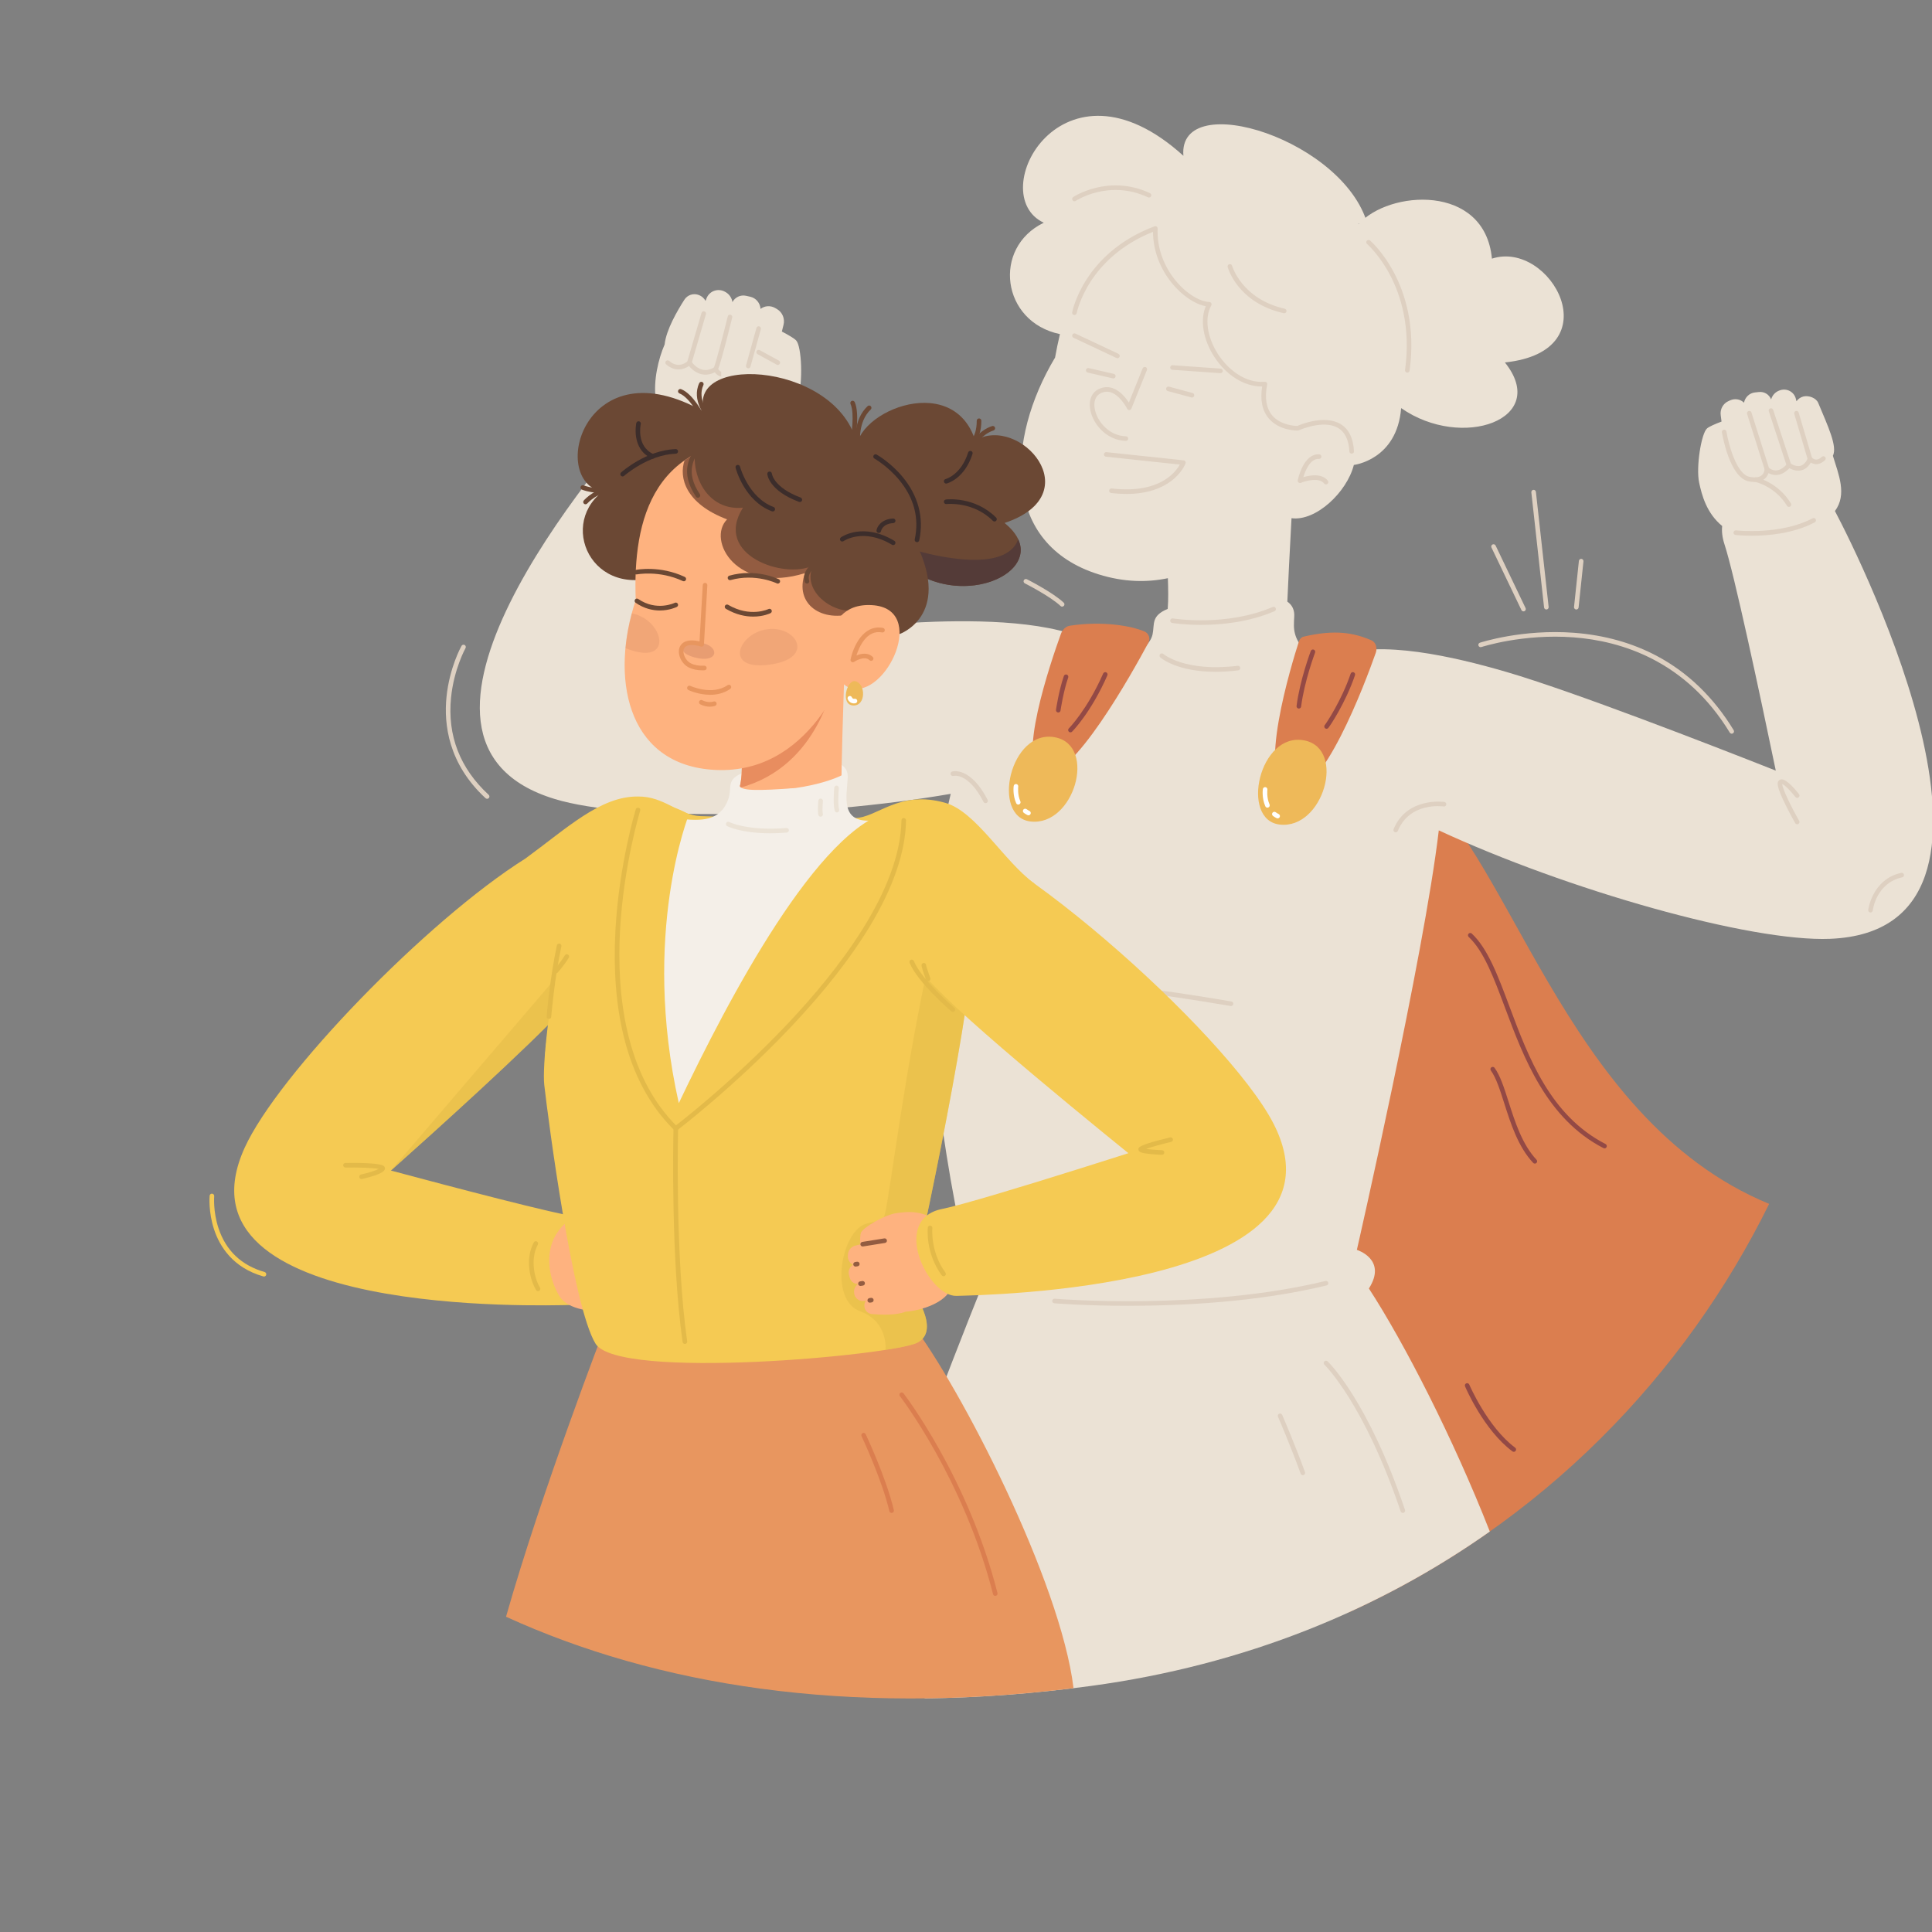 <svg width="464" height="464" viewBox="0 0 464 464" fill="none" xmlns="http://www.w3.org/2000/svg">
<rect x="0" y="0" width="464" height="464" fill="#808080" stroke="none"/>
<g clip-path="url(#clip0_1780_20203)">
<path d="M424.887 289.131C374.728 268.417 362.536 202.228 337.629 185.816C337.629 185.816 311.627 274.473 310.429 282.109C309.509 287.977 319.3 356.057 323.882 387.259C370.56 366.04 404.804 329.905 424.887 289.129V289.131Z" fill="#DB7E4F"/>
<path d="M133.229 191.896C151.201 197.337 195.269 196.377 228.328 190.652C224.006 208.945 221.386 228.728 221.9 234.343C222.877 245.023 228.662 298.006 234.954 308.803C235.112 309.075 235.318 309.335 235.565 309.584C229.255 325.275 210.803 372.12 203.302 401.601C209.038 403.642 215.416 405.782 222.275 407.891C234.949 407.741 248.177 406.777 261.95 404.913C299.197 399.874 331.312 386.52 357.802 367.82C349.015 345.434 337.28 322.552 328.762 309.452C333.247 302.425 325.872 300.177 325.872 300.177C325.872 300.177 341.999 229.622 345.549 199.428C376.254 213.676 420.325 226.255 439.549 225.472C491.026 223.369 447.158 134.953 440.69 122.735C443.661 118.748 441.546 113.921 440.198 109.465C441.312 107.201 439.035 102.429 436.674 96.762C436.174 95.559 434.369 94.9 433.098 95.228C432.41 95.407 431.841 95.824 431.455 96.367C431.402 96.159 431.351 95.957 431.3 95.762C430.846 94.024 428.999 93.115 427.323 93.794L427.199 93.845C426.277 94.22 425.622 95.006 425.361 95.926C424.902 94.745 423.733 94.017 422.458 94.147L421.494 94.247C420.141 94.386 419.091 95.431 418.851 96.711C418.013 95.895 416.72 95.619 415.535 96.144L415.122 96.327C413.812 96.91 413.051 98.315 413.258 99.729C413.327 100.203 413.391 100.715 413.452 101.247C411.853 101.849 410.47 102.465 409.982 102.882C408.583 104.08 407.284 112.231 408.078 115.922C408.711 118.863 409.832 123.236 413.607 126.327C413.468 127.628 413.627 129.089 414.158 130.713C416.521 137.911 422.522 166.024 426.482 185.073C410.942 178.937 377.829 166.066 361.768 161.372C348.942 157.623 331.57 153.681 321.365 157.458C316.249 159.351 310.768 155.682 310.755 150.226C310.755 149.505 310.782 148.803 310.828 148.141C310.936 146.542 310.385 145.337 309.173 144.488C309.33 140.464 309.771 132.008 310.179 124.451C316.015 125.252 323.485 118.217 325.148 111.664C325.148 111.664 335.517 110.469 336.508 98.013C351.102 108.21 372.345 100.706 361.427 87.048C387.296 84.315 372.365 57.529 358.311 62.118C356.593 43.962 333.426 45.685 326.284 53.85C325.826 53.066 329.413 55.588 328.687 54.864C323.928 33.718 282.814 20.834 284.211 37.416C255.098 11.012 236.167 46.724 250.681 53.492C238.256 59.497 240.493 77.308 254.56 80.244C254.116 82.111 253.73 83.993 253.39 85.874C241.508 105.717 240.703 130.693 263.839 137.936C269.923 139.842 275.494 139.912 280.484 138.862C280.562 141.388 280.632 143.894 280.445 146.235C276.381 147.925 277.336 149.862 276.802 152.377C276.648 153.107 276.244 153.868 275.651 154.621C273.085 157.875 268.381 158.334 265.037 155.887C256.223 149.441 238.122 148.889 224.589 149.313C207.864 149.836 172.583 154.003 156.001 156.055C164.155 139.517 176.122 115.558 180.832 107.669C187.975 105.456 190.325 99.473 191.605 95.727C192.897 91.944 192.542 83.209 191.221 81.775C190.76 81.277 189.383 80.456 187.775 79.624C187.905 79.073 188.035 78.543 188.167 78.051C188.558 76.589 187.933 75.018 186.627 74.241L186.217 73.999C185.037 73.299 183.642 73.429 182.659 74.184C182.564 72.807 181.591 71.578 180.185 71.265L179.184 71.042C177.86 70.747 176.539 71.369 175.91 72.551C175.749 71.552 175.158 70.643 174.235 70.136L174.112 70.067C172.433 69.143 170.379 69.871 169.684 71.642C169.607 71.841 169.527 72.048 169.446 72.258C169.108 71.64 168.561 71.13 167.857 70.857C166.562 70.354 165.119 70.811 164.372 71.969C162.693 74.574 159.97 79.258 159.622 82.728C158.133 86.144 156.875 91.418 157.484 95.762C142.652 112.333 87.014 177.902 133.234 191.892L133.229 191.896Z" fill="#EBE2D5"/>
<path d="M295.645 241.614C295.615 241.614 295.584 241.612 295.553 241.606C257.079 235.06 248.921 236.922 248.844 236.942C248.548 237.014 248.25 236.838 248.173 236.545C248.098 236.251 248.272 235.951 248.566 235.874C248.884 235.79 256.806 233.895 295.738 240.518C296.038 240.569 296.241 240.853 296.19 241.153C296.144 241.422 295.91 241.612 295.648 241.612L295.645 241.614Z" fill="#DED0C1"/>
<path d="M136.009 241.65C138.425 239.062 141.028 236.141 143.488 233.07L228.855 232.26L248.451 212.217C241.02 206.757 234.415 194.916 227.051 192.821C215.828 189.628 210.705 196.417 205.346 196.454C199.988 196.492 174.359 196.251 168.219 196.006C163.096 195.801 159.482 191.199 153.201 191.296C153.182 191.296 153.164 191.296 153.142 191.296C144.161 191.241 136.196 198.883 126.176 206.197C102.431 221.126 66.715 258.112 58.744 275.68C40.162 316.642 131.303 313.491 136.732 313.419C143.545 313.328 151.803 294.295 139.197 292.398C132.922 291.454 109.63 285.345 93.889 281.129C104.335 271.817 126.443 251.897 136.007 241.652L136.009 241.65Z" fill="#F5CA53"/>
<path opacity="0.5" d="M136.009 241.65C137.017 240.571 138.056 239.43 139.104 238.248L140.395 226.78L93.891 281.125C104.337 271.812 126.445 251.893 136.009 241.647V241.65Z" fill="#E3BA49"/>
<path d="M156.39 301.13C157.076 300.623 157.426 299.725 157.186 298.812L157.102 298.494C156.837 297.481 155.915 296.771 154.874 296.753C154.525 296.747 154.15 296.733 153.76 296.714C153.515 295.491 153.233 294.423 152.99 294.024C152.293 292.877 146.581 290.984 143.832 291.121C141.083 291.26 136.618 291.681 133.801 296.111C133.684 296.255 133.573 296.409 133.472 296.581C130.716 301.313 131.958 307.365 134.359 311.287C136.422 314.658 142.654 315.241 146.36 314.751C148.723 315.179 152.339 314.268 154.382 313.65C155.291 313.377 155.867 312.507 155.781 311.554C155.734 311.038 155.5 310.579 155.156 310.237C155.311 310.224 155.463 310.211 155.609 310.198C156.912 310.074 157.784 308.854 157.493 307.568L157.471 307.473C157.31 306.765 156.82 306.202 156.189 305.907C157.091 305.715 157.753 304.96 157.808 304.027L157.85 303.321C157.91 302.33 157.281 301.452 156.387 301.13H156.39Z" fill="#FEB27F"/>
<path d="M209.907 197.019C201.585 197.917 203.39 191.212 203.595 186.751C203.8 182.293 198.016 181.578 185.871 183.714C173.726 185.849 175.764 187.846 175.18 190.925C174.595 194.005 171.597 197.76 166.353 198.38C164.31 207.759 195.448 211.853 209.907 197.019Z" fill="#F4EFE8"/>
<path d="M145.253 318.839C145.253 318.839 130.07 358.182 121.53 388.283C157.612 404.78 203.337 412.136 257.644 405.467C257.702 405.433 257.759 405.403 257.816 405.369C254.71 379.884 230.797 333.312 218.847 317.692L145.251 318.841L145.253 318.839Z" fill="#E8965F"/>
<path d="M143.954 118.345C142.793 118.345 141.359 118.173 139.777 117.606C139.49 117.502 139.343 117.187 139.444 116.9C139.548 116.613 139.863 116.463 140.15 116.567C143.706 117.844 146.462 116.911 146.491 116.9C146.78 116.798 147.093 116.95 147.194 117.237C147.294 117.524 147.144 117.84 146.855 117.939C146.78 117.965 145.67 118.343 143.956 118.343L143.954 118.345Z" fill="#6B4834"/>
<path d="M140.618 121.113C140.486 121.113 140.353 121.067 140.249 120.972C140.022 120.769 140.005 120.421 140.208 120.193C140.338 120.048 143.455 116.635 146.958 117.412C147.256 117.478 147.444 117.771 147.378 118.069C147.311 118.367 147.018 118.554 146.72 118.488C143.848 117.855 141.055 120.902 141.026 120.933C140.918 121.054 140.768 121.113 140.616 121.113H140.618Z" fill="#6B4834"/>
<path d="M177.152 194.197C177.37 193.204 177.055 192.399 176.492 191.85C179.093 187.585 177.898 181.128 177.842 175.2C182.255 166.839 203.021 154.66 203.021 154.66C203.021 154.66 202.24 177.236 202.137 183.89C202.062 188.759 202.015 191.517 202.668 193.39C202.578 193.579 202.49 193.771 202.404 193.963C201.398 194.133 200.434 194.846 200.279 195.876C200.222 196.26 200.189 196.639 200.171 197.017C192.412 196.785 184.732 195.567 177.006 194.874C177.055 194.647 177.101 194.422 177.152 194.195V194.197Z" fill="#FEB27F"/>
<path d="M200.24 163.17L180.353 171.736C180.225 171.882 180.097 172.027 179.976 172.171C179.971 172.177 179.965 172.184 179.96 172.191C179.841 172.33 179.727 172.469 179.614 172.605C179.605 172.616 179.596 172.627 179.588 172.636C179.482 172.769 179.378 172.899 179.277 173.029C179.272 173.033 179.27 173.038 179.265 173.042C179.257 173.055 179.246 173.066 179.237 173.08C179.142 173.203 179.051 173.325 178.961 173.446C178.95 173.461 178.939 173.477 178.928 173.492C178.921 173.501 178.915 173.51 178.908 173.519C178.826 173.631 178.747 173.744 178.672 173.854C178.661 173.87 178.65 173.887 178.639 173.903C178.628 173.918 178.617 173.933 178.606 173.949C178.535 174.053 178.467 174.156 178.401 174.26C178.381 174.291 178.359 174.324 178.339 174.355C178.334 174.361 178.33 174.368 178.328 174.373C178.268 174.465 178.215 174.556 178.16 174.648C178.132 174.695 178.103 174.741 178.076 174.787C178.008 174.906 177.942 175.026 177.88 175.142C177.871 175.16 177.86 175.178 177.851 175.193C177.851 175.193 177.851 175.193 177.851 175.195C177.895 180.007 178.694 185.17 177.602 189.222C196.983 184.091 200.246 163.163 200.246 163.163L200.24 163.17Z" fill="#E88D5F"/>
<path d="M205.764 109.434C203.357 99.645 228.646 88.487 234.212 105.772C244.881 99.484 261.926 118.698 241.261 125.601C255.241 136.89 227.951 149.339 214.171 132.568C200.391 115.797 205.764 109.432 205.764 109.432V109.434Z" fill="#6B4834"/>
<path d="M219.378 132.025C219.378 132.025 218.663 134.185 218.01 136.272C230.547 145.816 248.673 138.41 244.532 129.506C241.21 138.9 219.38 132.025 219.38 132.025H219.378Z" fill="#543B38"/>
<path d="M160.846 137.252C143.248 145.562 133.679 126.761 144.62 118.14C131.526 115.223 140.567 82.598 169.144 98.939C164.643 84.454 202.861 87.147 206.088 107.965C209.614 130.69 160.844 137.252 160.844 137.252H160.846Z" fill="#6B4834"/>
<path d="M203.586 159.554C203.586 159.554 194.991 186.941 170.624 184.834C150.393 183.085 146.546 162.51 152.683 144.137C151.94 124.879 156.663 104.066 186.815 105.395C216.967 106.723 228.207 147.724 203.588 159.556L203.586 159.554Z" fill="#FEB27F"/>
<path opacity="0.25" d="M183.074 151.367C176.872 153.083 174.214 161.308 185.322 159.554C196.43 157.8 190.627 149.275 183.074 151.367Z" fill="#CE8463"/>
<path opacity="0.25" d="M154.227 148.188C153.393 147.744 152.551 147.457 151.732 147.301C150.984 150.094 150.468 152.907 150.21 155.673C150.223 155.677 150.236 155.684 150.25 155.689C160.709 159.821 159.906 151.214 154.227 148.188Z" fill="#CE8463"/>
<path opacity="0.43" d="M168.936 154.486C164.877 153.451 161.263 156.377 166.785 157.879C172.42 159.41 172.934 155.505 168.936 154.486Z" fill="#CE8463"/>
<path d="M180.975 107.446C180.828 107.53 175.608 107.243 171.763 107.023C168.936 107.903 166.503 109.103 164.414 110.564C162.993 114.663 164.606 120.955 174.617 124.734C169.689 129.733 176.967 142.769 193.334 137.642C190.656 145.013 197.376 149.796 205.385 147.144C209.314 136.396 206.247 129.907 206.247 129.907C206.247 129.907 181.212 107.316 180.975 107.446Z" fill="#935C41"/>
<path d="M168.665 160.992C167.451 160.992 166.366 160.763 165.433 160.306C163.661 159.439 162.587 157.076 163.226 155.441C163.507 154.72 164.526 153.215 168.003 154.045L168.779 140.499C168.797 140.195 169.057 139.965 169.362 139.981C169.666 139.998 169.898 140.259 169.88 140.563L169.064 154.786C169.055 154.954 168.969 155.108 168.83 155.205C168.691 155.302 168.517 155.331 168.356 155.283C166.145 154.623 164.649 154.828 164.252 155.843C163.829 156.928 164.682 158.713 165.916 159.315C166.814 159.755 167.895 159.944 169.134 159.878C169.441 159.86 169.699 160.096 169.715 160.399C169.73 160.703 169.496 160.963 169.194 160.979C169.015 160.988 168.839 160.992 168.665 160.992Z" fill="#E8965F"/>
<path d="M170.567 166.867C167.807 166.867 165.486 165.797 165.336 165.727C165.06 165.596 164.943 165.268 165.071 164.992C165.201 164.716 165.53 164.597 165.804 164.727C165.857 164.752 171.035 167.128 174.743 164.551C174.992 164.376 175.337 164.438 175.511 164.69C175.685 164.939 175.623 165.283 175.372 165.457C173.839 166.523 172.131 166.867 170.565 166.867H170.567Z" fill="#E8965F"/>
<path d="M170.465 169.72C169.185 169.72 168.208 169.17 168.153 169.14C167.888 168.987 167.798 168.652 167.948 168.387C168.1 168.123 168.435 168.032 168.698 168.182C168.718 168.193 170.024 168.91 171.392 168.478C171.683 168.385 171.992 168.546 172.084 168.837C172.177 169.129 172.016 169.437 171.725 169.53C171.288 169.669 170.86 169.722 170.463 169.722L170.465 169.72Z" fill="#E8965F"/>
<path d="M164.224 139.603C164.146 139.603 164.067 139.586 163.99 139.55C158.324 136.899 152.966 137.944 152.913 137.955C152.615 138.015 152.324 137.823 152.262 137.525C152.202 137.227 152.394 136.936 152.692 136.874C152.926 136.828 158.466 135.747 164.458 138.553C164.733 138.683 164.852 139.01 164.724 139.286C164.63 139.486 164.431 139.603 164.224 139.603Z" fill="#6B4834"/>
<path d="M168.369 103.411C164.232 111.459 168.766 122.918 178.438 121.925C171.188 133.356 188.511 139.228 195.311 135.791C191.942 142.736 202.465 149.026 207.089 145.792C210.906 147.001 216.031 152.284 216.031 152.284C216.031 152.284 228.52 147.98 220.126 130.699C223.34 121.016 218.155 109.78 208.078 109.551C209.721 97.139 174.648 97.878 168.369 103.413V103.411Z" fill="#6B4834"/>
<path d="M204.206 165.25C198.369 163.498 195.768 144.558 209.397 145.333C223.027 146.105 212.815 167.833 204.206 165.25Z" fill="#FEB27F"/>
<path d="M204.817 159.053C204.711 159.053 204.603 159.022 204.511 158.96C204.325 158.837 204.23 158.612 204.277 158.391C204.892 155.366 207.31 149.891 212.056 150.804C212.356 150.861 212.55 151.15 212.493 151.45C212.435 151.751 212.144 151.945 211.846 151.887C208.175 151.179 206.359 155.314 205.682 157.427C206.776 156.975 208.407 156.62 209.6 157.769C209.819 157.981 209.825 158.329 209.613 158.548C209.402 158.768 209.053 158.773 208.833 158.561C207.562 157.334 205.148 158.938 205.124 158.956C205.031 159.02 204.923 159.051 204.815 159.051L204.817 159.053Z" fill="#E8965F"/>
<path d="M205.387 163.6C203.359 163.192 201.764 169.303 204.906 169.431C208.048 169.561 207.935 164.112 205.387 163.6Z" fill="#EEB959"/>
<path d="M185.59 122.834C185.526 122.834 185.46 122.823 185.398 122.799C178.811 120.341 176.746 112.668 176.66 112.342C176.583 112.046 176.759 111.746 177.055 111.669C177.348 111.592 177.65 111.768 177.728 112.064C177.747 112.139 179.74 119.51 185.784 121.764C186.069 121.87 186.215 122.188 186.109 122.475C186.025 122.697 185.815 122.834 185.593 122.834H185.59Z" fill="#3C2D2B"/>
<path d="M220.228 130.207C220.19 130.207 220.151 130.203 220.111 130.194C219.813 130.13 219.623 129.837 219.687 129.539C220.795 124.372 219.517 119.547 215.893 115.197C213.159 111.918 210.046 110.158 210.015 110.14C209.748 109.992 209.654 109.655 209.804 109.39C209.951 109.125 210.287 109.028 210.554 109.178C210.686 109.253 213.852 111.04 216.718 114.464C220.534 119.029 221.935 124.321 220.768 129.773C220.713 130.031 220.484 130.21 220.23 130.21L220.228 130.207Z" fill="#3C2D2B"/>
<path d="M192.097 120.569C192.033 120.569 191.967 120.558 191.903 120.533C184.64 117.813 184.291 113.999 184.28 113.838C184.258 113.533 184.488 113.271 184.792 113.249C185.09 113.229 185.357 113.454 185.381 113.754C185.388 113.815 185.794 117.065 192.291 119.501C192.575 119.607 192.721 119.927 192.613 120.211C192.529 120.432 192.32 120.569 192.097 120.569Z" fill="#3C2D2B"/>
<path d="M167.619 119.543C167.441 119.543 167.266 119.457 167.161 119.298C163.11 113.237 165.643 109.547 167.679 106.584C167.864 106.314 168.045 106.05 168.219 105.787C168.387 105.534 168.731 105.463 168.983 105.633C169.237 105.8 169.307 106.142 169.137 106.396C168.961 106.663 168.775 106.932 168.586 107.208C166.642 110.039 164.44 113.244 168.076 118.684C168.246 118.938 168.178 119.28 167.924 119.45C167.829 119.514 167.723 119.543 167.617 119.543H167.619Z" fill="#6B4834"/>
<path d="M149.529 114.427C149.377 114.427 149.227 114.365 149.119 114.243C148.916 114.016 148.936 113.668 149.163 113.465C149.408 113.246 155.236 108.101 162.274 107.859C162.579 107.85 162.834 108.086 162.843 108.39C162.854 108.695 162.616 108.951 162.312 108.96C155.669 109.189 149.955 114.235 149.897 114.285C149.792 114.38 149.661 114.427 149.529 114.427Z" fill="#3C2D2B"/>
<path d="M156.754 110.142C156.679 110.142 156.602 110.127 156.529 110.094C151.499 107.848 152.8 101.666 152.816 101.604C152.882 101.306 153.175 101.119 153.473 101.185C153.771 101.251 153.959 101.545 153.892 101.843C153.844 102.061 152.776 107.21 156.979 109.088C157.257 109.211 157.383 109.538 157.257 109.816C157.164 110.021 156.963 110.142 156.754 110.142Z" fill="#3C2D2B"/>
<path d="M186.801 140.159C186.72 140.159 186.636 140.142 186.559 140.102C186.508 140.078 181.445 137.64 175.466 139.314C175.173 139.396 174.868 139.226 174.787 138.933C174.705 138.639 174.875 138.335 175.168 138.253C181.566 136.46 186.826 139.006 187.046 139.114C187.32 139.248 187.43 139.579 187.296 139.853C187.198 140.047 187.004 140.159 186.801 140.159Z" fill="#6B4834"/>
<path d="M170.103 100.581C169.951 100.581 169.799 100.517 169.691 100.395C169.538 100.223 166.004 96.151 167.935 92.014C168.063 91.738 168.391 91.619 168.667 91.747C168.943 91.875 169.062 92.204 168.934 92.48C167.31 95.957 170.485 99.628 170.516 99.665C170.717 99.895 170.695 100.243 170.467 100.444C170.361 100.537 170.231 100.583 170.103 100.583V100.581Z" fill="#6B4834"/>
<path d="M168.572 100.503C168.369 100.503 168.175 100.393 168.078 100.199C168.054 100.153 165.68 95.471 163.187 94.489C162.902 94.377 162.763 94.057 162.876 93.775C162.986 93.492 163.306 93.351 163.591 93.464C166.479 94.6 168.961 99.497 169.064 99.705C169.201 99.976 169.091 100.309 168.819 100.444C168.74 100.484 168.656 100.503 168.572 100.503Z" fill="#6B4834"/>
<path d="M206.042 106.908C205.768 106.908 205.53 106.705 205.495 106.427C205.466 106.202 204.835 100.892 208.361 97.545C208.581 97.335 208.93 97.344 209.14 97.565C209.349 97.785 209.34 98.134 209.12 98.344C206.005 101.302 206.583 106.237 206.587 106.288C206.624 106.59 206.41 106.866 206.108 106.904C206.084 106.906 206.062 106.908 206.038 106.908H206.042Z" fill="#6B4834"/>
<path d="M204.943 105.54C204.914 105.54 204.883 105.538 204.852 105.534C204.552 105.485 204.347 105.2 204.398 104.9C204.407 104.845 205.302 99.31 204.266 97.022C204.14 96.744 204.263 96.418 204.541 96.292C204.819 96.166 205.146 96.29 205.272 96.566C206.445 99.156 205.527 104.839 205.488 105.079C205.444 105.348 205.21 105.54 204.945 105.54H204.943Z" fill="#6B4834"/>
<path d="M180.887 148.086C179.076 148.086 176.801 147.663 174.326 146.211C174.063 146.056 173.975 145.719 174.129 145.456C174.284 145.194 174.621 145.106 174.884 145.26C180.192 148.373 184.52 146.29 184.564 146.268C184.838 146.134 185.169 146.244 185.304 146.518C185.438 146.791 185.328 147.122 185.054 147.257C184.94 147.314 183.336 148.086 180.887 148.086Z" fill="#6B4834"/>
<path d="M158.475 146.619C156.785 146.619 154.737 146.198 152.653 144.759C152.401 144.587 152.339 144.243 152.511 143.991C152.683 143.74 153.028 143.678 153.279 143.85C157.694 146.895 162.013 144.799 162.055 144.777C162.327 144.64 162.66 144.75 162.794 145.024C162.931 145.297 162.821 145.628 162.547 145.763C162.432 145.82 160.791 146.617 158.472 146.617L158.475 146.619Z" fill="#6B4834"/>
<path d="M220.199 202.709C216.329 200.015 210.373 198.076 203.496 196.906C203.156 191.693 202.858 185.818 202.858 185.818C202.858 185.818 195.399 190.546 176.4 190.019C176.151 190.722 175.158 192.723 173.96 195.053C173.814 194.875 173.655 194.696 173.47 194.522C171.723 196.47 168.888 197.818 160.562 196.123L158.709 199.991C155.483 201.25 152.77 202.781 150.797 204.59C138.235 216.111 127.443 249.144 131.833 265.673C132.444 267.978 133.009 270.696 133.547 273.681C150.956 274.31 168.38 274.689 185.785 274.583C193.343 274.537 200.902 274.378 208.453 274.065C214.178 273.829 219.892 273.396 225.615 273.112C229.198 243.373 228.073 208.189 220.199 202.709Z" fill="#F4EFE8"/>
<path d="M214.134 194.755C196.614 198.649 174.994 239.799 163.025 264.938C153.89 224.289 165.466 195.596 165.466 195.596C165.466 195.596 156.881 190.043 147.062 194.802C137.242 199.56 129.701 251.65 130.716 260.576C131.733 269.503 137.553 313.765 143.02 322.691C148.487 331.617 214.401 325.513 220.315 322.466C226.232 319.419 218.842 309.516 218.842 309.516C218.842 309.516 232.718 247.635 233.936 224.856C235.154 202.078 214.131 194.758 214.131 194.758L214.134 194.755Z" fill="#F5CA53"/>
<path opacity="0.5" d="M223.903 227.433C217.527 254.688 213.602 287.847 212.528 291.505C211.454 295.165 214.048 292.153 208.027 293.894C202.009 295.637 199.039 312.174 206.529 314.901C212.246 316.984 212.773 321.952 212.702 324.191C216.576 323.587 219.314 322.98 220.318 322.464C226.235 319.417 218.844 309.514 218.844 309.514C218.844 309.514 230.371 258.11 233.334 231.757L223.903 227.433Z" fill="#E3BA49"/>
<path d="M204.879 303.74C204.105 303.383 203.578 302.575 203.626 301.631L203.644 301.302C203.697 300.256 204.453 299.374 205.47 299.142C205.812 299.065 206.176 298.975 206.554 298.878C206.545 297.631 206.602 296.528 206.759 296.089C207.207 294.823 212.413 291.807 215.134 291.381C217.854 290.955 222.312 290.459 225.97 294.22C226.116 294.337 226.255 294.468 226.387 294.615C230.049 298.688 230.067 304.865 228.516 309.194C227.184 312.916 221.2 314.755 217.474 315.031C215.248 315.931 211.522 315.777 209.397 315.589C208.453 315.506 207.712 314.775 207.602 313.824C207.542 313.308 207.677 312.812 207.946 312.408C207.791 312.426 207.639 312.443 207.494 312.461C206.192 312.607 205.089 311.587 205.113 310.27V310.173C205.129 309.447 205.493 308.797 206.049 308.377C205.126 308.373 204.323 307.768 204.078 306.868L203.893 306.187C203.633 305.229 204.07 304.241 204.879 303.742V303.74Z" fill="#FEB27F"/>
<path d="M219.38 197.917C237.916 197.555 294.75 248.156 305.855 269.86C326.344 309.902 235.157 311.043 229.729 311.228C222.919 311.459 213.777 292.835 226.277 290.346C235.924 288.425 285.832 272.19 285.832 272.19L276.899 281.712C276.899 281.712 240.454 252.55 227.078 239.508C213.699 226.465 194.711 204.407 219.38 197.919V197.917Z" fill="#F5CA53"/>
<path d="M256.956 150.27C255.934 150.425 255.147 151.261 254.796 152.231C252.442 158.726 243.701 184.172 250.604 185.895C257.443 187.603 271.966 161.513 275.803 154.36C276.343 153.354 275.909 152.099 274.856 151.653C271.719 150.321 264.849 149.079 256.956 150.27Z" fill="#DB7E4F"/>
<path d="M313.065 152.907C312.538 153.03 312.143 153.474 311.975 153.988C310.294 159.188 301.43 187.852 309.644 189.855C317.48 191.766 327.82 164.125 330.423 156.759C330.825 155.625 330.439 154.226 329.331 153.758C325.171 151.995 320.672 151.113 313.065 152.907Z" fill="#DB7E4F"/>
<path d="M162.302 271.565C162.135 271.565 161.971 271.49 161.863 271.347C161.678 271.104 161.726 270.758 161.969 270.575C162.104 270.471 175.654 260.146 189.087 245.95C201.442 232.893 216.228 213.803 216.497 197.01C216.501 196.706 216.748 196.465 217.057 196.467C217.362 196.472 217.604 196.723 217.6 197.028C217.479 204.624 214.498 213.27 208.744 222.732C204.162 230.266 197.815 238.336 189.879 246.719C176.384 260.978 162.772 271.351 162.635 271.455C162.536 271.53 162.419 271.568 162.302 271.568V271.565Z" fill="#E3BA49"/>
<path d="M164.482 322.768C164.212 322.768 163.976 322.57 163.937 322.294C161.135 302.677 161.682 274.144 161.746 271.239C156.038 265.553 152.006 257.997 149.762 248.776C147.955 241.354 147.295 232.843 147.803 223.48C148.663 207.56 152.656 194.491 152.698 194.36C152.789 194.069 153.098 193.906 153.389 193.996C153.68 194.087 153.843 194.396 153.753 194.687C153.713 194.817 149.755 207.776 148.904 223.563C148.123 238.073 149.879 258.017 162.692 270.621C162.8 270.729 162.86 270.875 162.858 271.029C162.849 271.334 162.105 301.646 165.033 322.139C165.077 322.442 164.868 322.72 164.565 322.764C164.539 322.768 164.512 322.77 164.486 322.77L164.482 322.768Z" fill="#E3BA49"/>
<path d="M131.835 244.714C131.819 244.714 131.806 244.714 131.791 244.714C131.486 244.69 131.261 244.425 131.285 244.121C131.292 244.032 132 235.256 133.741 227.051C133.805 226.754 134.096 226.564 134.394 226.626C134.692 226.69 134.882 226.981 134.82 227.279C133.092 235.413 132.393 244.118 132.384 244.207C132.362 244.496 132.119 244.714 131.835 244.714Z" fill="#E3BA49"/>
<path d="M133.492 233.791C133.359 233.791 133.225 233.743 133.119 233.646C132.894 233.441 132.879 233.092 133.084 232.867C133.097 232.852 134.527 231.281 135.665 229.439C135.826 229.178 136.166 229.099 136.424 229.258C136.682 229.417 136.764 229.759 136.605 230.017C135.411 231.951 133.96 233.544 133.9 233.61C133.792 233.73 133.642 233.789 133.494 233.789L133.492 233.791Z" fill="#E3BA49"/>
<path d="M86.834 283.17C86.582 283.17 86.355 282.996 86.295 282.74C86.227 282.442 86.414 282.146 86.712 282.08C88.497 281.674 90.205 281.127 90.977 280.734C89.622 280.472 86.068 280.357 82.975 280.403C82.664 280.399 82.419 280.165 82.415 279.861C82.41 279.556 82.653 279.305 82.957 279.3C86.077 279.254 91.429 279.291 92.23 280.086C92.373 280.227 92.451 280.408 92.448 280.597C92.448 280.922 92.439 281.912 86.953 283.157C86.911 283.165 86.871 283.17 86.829 283.17H86.834Z" fill="#E3BA49"/>
<path d="M129.223 310.085C129.038 310.085 128.857 309.992 128.753 309.823C127.372 307.577 125.998 302.487 128.197 298.388C128.341 298.119 128.676 298.02 128.943 298.163C129.212 298.306 129.312 298.642 129.168 298.909C127.293 302.403 128.345 307.056 129.691 309.242C129.85 309.503 129.77 309.842 129.51 310.001C129.42 310.056 129.32 310.083 129.221 310.083L129.223 310.085Z" fill="#E3BA49"/>
<path d="M228.838 243.031C228.71 243.031 228.582 242.987 228.479 242.898C228.148 242.614 220.344 235.887 218.454 231.223C218.339 230.941 218.476 230.619 218.758 230.504C219.041 230.389 219.363 230.526 219.477 230.809C221.269 235.223 229.121 241.994 229.2 242.06C229.432 242.259 229.458 242.607 229.26 242.839C229.151 242.967 228.997 243.031 228.84 243.031H228.838Z" fill="#E3BA49"/>
<path d="M222.904 235.644C222.676 235.644 222.465 235.503 222.385 235.278C221.258 232.139 221.302 231.872 221.326 231.729C221.377 231.428 221.659 231.223 221.962 231.274C222.235 231.32 222.429 231.561 222.423 231.83C222.469 232.139 222.974 233.65 223.424 234.905C223.528 235.192 223.378 235.508 223.091 235.611C223.029 235.633 222.968 235.644 222.906 235.644H222.904Z" fill="#E3BA49"/>
<path d="M279.075 277.345C279.075 277.345 279.062 277.345 279.055 277.345C279.002 277.345 277.742 277.299 276.46 277.178C274.109 276.957 273.394 276.684 273.405 276.006C273.412 275.574 273.423 274.98 281.029 273.165C281.327 273.092 281.623 273.277 281.693 273.573C281.764 273.869 281.581 274.166 281.285 274.237C279.062 274.766 276.562 275.455 275.256 275.922C276.216 276.072 277.747 276.194 279.092 276.24C279.397 276.251 279.635 276.507 279.624 276.812C279.613 277.109 279.368 277.343 279.073 277.343L279.075 277.345Z" fill="#E3BA49"/>
<path d="M184.988 200.125C178.036 200.125 174.795 198.486 174.639 198.404C174.37 198.263 174.264 197.93 174.405 197.661C174.546 197.392 174.877 197.286 175.148 197.425C175.19 197.447 179.532 199.613 188.873 198.859C189.175 198.83 189.442 199.06 189.466 199.364C189.491 199.668 189.263 199.933 188.961 199.957C187.523 200.074 186.199 200.123 184.988 200.123V200.125Z" fill="#EBE2D5"/>
<path d="M239.026 383.281C238.779 383.281 238.556 383.116 238.492 382.864C231.521 355.378 216.276 335.502 216.122 335.304C215.934 335.063 215.978 334.717 216.219 334.529C216.459 334.342 216.806 334.386 216.993 334.626C217.148 334.825 232.531 354.872 239.56 382.591C239.635 382.886 239.456 383.186 239.161 383.261C239.114 383.272 239.07 383.279 239.024 383.279L239.026 383.281Z" fill="#DB7E4F"/>
<path d="M214.132 363.355C213.883 363.355 213.655 363.183 213.596 362.929C211.809 355.294 206.96 345.022 206.911 344.918C206.781 344.643 206.898 344.314 207.174 344.184C207.449 344.053 207.778 344.17 207.908 344.446C207.957 344.55 212.857 354.928 214.67 362.678C214.739 362.974 214.555 363.271 214.258 363.34C214.216 363.349 214.174 363.355 214.132 363.355Z" fill="#DB7E4F"/>
<path d="M226.614 306.511C226.444 306.511 226.276 306.434 226.168 306.286C222.237 300.927 222.799 295.085 222.826 294.838C222.857 294.536 223.13 294.315 223.433 294.348C223.735 294.379 223.955 294.651 223.922 294.955C223.916 295.024 223.391 300.638 227.057 305.635C227.238 305.88 227.185 306.226 226.938 306.405C226.839 306.478 226.726 306.511 226.612 306.511H226.614Z" fill="#E3BA49"/>
<path d="M201.001 195.119C200.763 195.119 200.544 194.965 200.474 194.727C199.999 193.145 200.348 189.339 200.363 189.178C200.392 188.876 200.659 188.653 200.964 188.68C201.266 188.708 201.489 188.977 201.462 189.28C201.365 190.319 201.189 193.264 201.531 194.409C201.619 194.7 201.453 195.009 201.16 195.095C201.107 195.111 201.054 195.119 201.001 195.119Z" fill="#EBE2D5"/>
<path d="M197.087 196.139C196.858 196.139 196.644 195.995 196.564 195.766C196.321 195.053 196.483 192.922 196.538 192.287C196.564 191.982 196.831 191.759 197.136 191.786C197.44 191.812 197.663 192.079 197.636 192.384C197.533 193.577 197.493 195.073 197.61 195.413C197.709 195.702 197.555 196.015 197.266 196.112C197.206 196.132 197.147 196.141 197.087 196.141V196.139Z" fill="#EBE2D5"/>
<path d="M177.595 188.477C177.467 190.045 182.122 189.908 190.978 189.277C186.541 191.883 178.379 192.593 178.244 192.593C178.109 192.593 175.985 191.515 175.985 191.515L177.595 188.479V188.477Z" fill="#F4EFE8"/>
<path d="M307.351 198.034C297.739 196.926 302.431 175.612 313.321 177.834C323.341 179.877 317.802 199.238 307.351 198.034Z" fill="#EEB959"/>
<path d="M306.844 196.549C306.76 196.549 306.676 196.531 306.597 196.492C306.288 196.337 305.994 196.158 305.727 195.96C305.483 195.779 305.432 195.433 305.613 195.188C305.794 194.943 306.14 194.892 306.385 195.073C306.603 195.234 306.842 195.38 307.093 195.505C307.364 195.642 307.475 195.973 307.34 196.244C307.243 196.439 307.049 196.549 306.846 196.549H306.844Z" fill="white"/>
<path d="M304.397 193.972C304.185 193.972 303.984 193.851 303.892 193.643C303.007 191.656 303.281 189.6 303.294 189.514C303.336 189.211 303.616 189.002 303.916 189.044C304.218 189.086 304.428 189.363 304.386 189.666C304.381 189.694 304.15 191.508 304.9 193.196C305.023 193.474 304.9 193.8 304.62 193.924C304.547 193.957 304.472 193.972 304.397 193.972Z" fill="white"/>
<path d="M271.033 313.61C260.514 313.61 253.371 313.021 253.212 313.006C252.907 312.979 252.685 312.713 252.709 312.408C252.735 312.104 252.998 311.881 253.307 311.905C253.658 311.936 288.714 314.828 318.331 307.647C318.627 307.577 318.925 307.757 318.998 308.053C319.07 308.349 318.887 308.647 318.592 308.719C302.134 312.708 284.014 313.608 271.033 313.608V313.61Z" fill="#DED0C1"/>
<path d="M288.455 150.076C284.343 150.076 281.561 149.624 281.502 149.613C281.201 149.562 280.999 149.277 281.049 148.977C281.1 148.677 281.385 148.474 281.685 148.525C281.81 148.547 294.436 150.597 305.661 145.774C305.941 145.655 306.266 145.783 306.385 146.063C306.506 146.343 306.376 146.668 306.096 146.787C299.883 149.456 293.26 150.076 288.455 150.076Z" fill="#DED0C1"/>
<path d="M324.632 108.96C324.341 108.96 324.098 108.732 324.083 108.439C323.933 105.684 323.032 103.788 321.404 102.804C317.87 100.669 311.969 103.33 311.909 103.356C311.841 103.387 311.768 103.405 311.693 103.407C311.507 103.411 307.232 103.482 304.701 100.481C303.144 98.635 302.614 96.062 303.124 92.826C298.864 92.864 294.489 90.154 291.579 85.621C288.927 81.486 288.186 76.853 289.591 73.544C287.034 73.087 283.972 71.042 281.554 68.124C278.569 64.519 276.937 60.128 276.91 55.678C268.873 58.877 264.348 63.897 261.95 67.596C259.268 71.739 258.588 75.177 258.581 75.21C258.524 75.51 258.233 75.706 257.937 75.649C257.637 75.591 257.441 75.305 257.498 75.005C257.527 74.857 258.209 71.358 260.995 67.043C263.556 63.071 268.463 57.646 277.281 54.353C277.453 54.289 277.647 54.315 277.797 54.423C277.947 54.531 278.033 54.708 278.024 54.891C277.63 64.938 285.85 72.342 290.45 72.531C290.642 72.54 290.814 72.646 290.908 72.814C291.001 72.981 291.001 73.184 290.908 73.352C289.243 76.333 289.869 80.915 292.506 85.023C294.738 88.504 298.866 92.085 303.74 91.692C303.909 91.679 304.081 91.745 304.196 91.875C304.311 92.005 304.359 92.18 304.326 92.35C303.695 95.559 304.104 98.055 305.538 99.76C307.523 102.118 310.925 102.288 311.56 102.299C312.465 101.904 318.183 99.568 321.969 101.854C323.93 103.036 325.009 105.231 325.179 108.375C325.197 108.68 324.963 108.94 324.658 108.955C324.647 108.955 324.639 108.955 324.628 108.955L324.632 108.96Z" fill="#DED0C1"/>
<path d="M268.371 86.027C268.291 86.027 268.212 86.009 268.137 85.974L257.81 81.116C257.534 80.986 257.415 80.657 257.545 80.381C257.675 80.105 258.004 79.986 258.28 80.116L268.607 84.974C268.882 85.104 269.002 85.433 268.871 85.709C268.777 85.91 268.578 86.027 268.373 86.027H268.371Z" fill="#DED0C1"/>
<path d="M293.108 89.625C293.095 89.625 293.082 89.625 293.069 89.625L281.555 88.815C281.25 88.793 281.023 88.531 281.043 88.226C281.065 87.922 281.325 87.692 281.632 87.714L293.146 88.524C293.45 88.546 293.68 88.809 293.658 89.113C293.638 89.404 293.395 89.625 293.108 89.625Z" fill="#DED0C1"/>
<path d="M270.53 118.632C269.399 118.632 268.181 118.561 266.866 118.402C266.564 118.367 266.348 118.091 266.385 117.789C266.423 117.487 266.694 117.27 266.998 117.308C272.629 117.985 277.301 117.092 280.507 114.724C282.073 113.568 282.945 112.315 283.362 111.574L265.615 109.688C265.313 109.655 265.092 109.383 265.125 109.081C265.158 108.779 265.43 108.558 265.732 108.591L284.262 110.559C284.429 110.577 284.582 110.672 284.672 110.815C284.762 110.959 284.78 111.135 284.723 111.296C284.69 111.389 283.871 113.588 281.228 115.565C279.247 117.045 275.878 118.632 270.53 118.632Z" fill="#DED0C1"/>
<path d="M318.462 116.339C318.296 116.339 318.133 116.267 318.025 116.125C316.829 114.579 313.584 115.481 312.432 115.96C312.245 116.037 312.029 116.006 311.87 115.876C311.713 115.746 311.638 115.541 311.68 115.34C311.733 115.077 313.017 108.896 316.836 109.11C317.14 109.127 317.372 109.388 317.356 109.692C317.339 109.997 317.083 110.226 316.774 110.213C314.663 110.091 313.493 113.021 313.017 114.594C314.561 114.138 317.471 113.604 318.899 115.452C319.084 115.693 319.04 116.039 318.799 116.227C318.698 116.304 318.581 116.342 318.462 116.342V116.339Z" fill="#DED0C1"/>
<path d="M257.084 175.884C256.943 175.884 256.802 175.831 256.693 175.723C256.477 175.507 256.477 175.158 256.693 174.944C256.738 174.9 261.126 170.446 264.944 161.756C265.068 161.478 265.392 161.35 265.67 161.473C265.948 161.597 266.076 161.921 265.953 162.199C262.043 171.096 257.658 175.54 257.472 175.725C257.364 175.833 257.223 175.886 257.082 175.886L257.084 175.884Z" fill="#934945"/>
<path d="M254.158 171.116C254.132 171.116 254.106 171.116 254.079 171.11C253.777 171.066 253.569 170.785 253.611 170.485C253.638 170.298 254.286 165.872 255.504 162.356C255.604 162.069 255.919 161.917 256.206 162.016C256.493 162.115 256.647 162.431 256.546 162.717C255.363 166.137 254.708 170.6 254.703 170.644C254.664 170.92 254.428 171.116 254.158 171.116Z" fill="#934945"/>
<path d="M318.594 175.03C318.437 175.03 318.283 174.964 318.172 174.834C317.985 174.611 318.002 174.282 318.208 174.081C318.514 173.717 322.221 168.187 324.38 161.797C324.478 161.508 324.791 161.354 325.08 161.451C325.369 161.548 325.523 161.861 325.426 162.15C323.18 168.795 319.275 174.622 318.949 174.898C318.845 174.986 318.719 175.028 318.594 175.028V175.03ZM318.236 174.057C318.236 174.057 318.223 174.068 318.214 174.077C318.221 174.07 318.23 174.064 318.236 174.057Z" fill="#934945"/>
<path d="M311.94 170.172C311.918 170.172 311.894 170.172 311.869 170.168C311.567 170.13 311.353 169.852 311.39 169.55C312.187 163.284 314.781 156.406 314.808 156.337C314.916 156.053 315.234 155.909 315.518 156.017C315.803 156.125 315.946 156.443 315.838 156.728C315.812 156.796 313.266 163.556 312.485 169.689C312.449 169.967 312.211 170.17 311.938 170.17L311.94 170.172Z" fill="#934945"/>
<path d="M337.991 89.49C337.967 89.49 337.94 89.49 337.914 89.486C337.611 89.444 337.402 89.166 337.444 88.864C338.884 78.51 336.33 70.835 333.934 66.222C331.333 61.214 328.352 58.622 328.321 58.597C328.089 58.399 328.063 58.05 328.262 57.821C328.46 57.589 328.809 57.563 329.038 57.761C329.166 57.869 332.186 60.488 334.887 65.666C337.371 70.431 340.02 78.349 338.536 89.018C338.498 89.294 338.26 89.495 337.991 89.495V89.49Z" fill="#DED0C1"/>
<path d="M421.399 115.75C420.971 115.75 420.508 115.704 420.011 115.611C415.367 114.74 413.613 104.269 413.543 103.824C413.494 103.524 413.697 103.239 414 103.191C414.302 103.142 414.584 103.345 414.633 103.647C415.092 106.469 416.989 113.921 420.216 114.528C421.54 114.777 422.518 114.645 423.12 114.138C423.797 113.568 423.79 112.662 423.79 112.653C423.788 112.426 423.925 112.216 424.137 112.132C424.349 112.046 424.591 112.099 424.746 112.267C424.75 112.271 425.441 112.984 426.471 112.984C426.489 112.984 426.504 112.984 426.522 112.984C427.413 112.964 428.326 112.423 429.231 111.38C429.41 111.175 429.707 111.131 429.937 111.272C430.956 111.903 431.845 112.088 432.573 111.821C433.685 111.415 434.155 110.054 434.159 110.041C434.221 109.849 434.384 109.705 434.583 109.67C434.782 109.633 434.985 109.708 435.113 109.864C435.113 109.864 435.518 110.336 436.123 110.372C436.575 110.398 437.054 110.18 437.548 109.719C437.771 109.511 438.12 109.524 438.327 109.745C438.534 109.968 438.523 110.317 438.3 110.524C437.57 111.203 436.809 111.521 436.037 111.47C435.571 111.439 435.181 111.272 434.887 111.091C434.554 111.687 433.943 112.496 432.955 112.858C432 113.207 430.925 113.068 429.758 112.441C428.726 113.515 427.64 114.067 426.528 114.087C425.787 114.1 425.176 113.868 424.732 113.617C424.591 114.052 424.331 114.557 423.846 114.969C423.234 115.49 422.416 115.753 421.401 115.753L421.399 115.75Z" fill="#DED0C1"/>
<path d="M434.685 110.762C434.446 110.762 434.226 110.608 434.155 110.367L430.917 99.394C430.831 99.103 430.998 98.796 431.289 98.708C431.583 98.622 431.89 98.789 431.976 99.081L435.214 110.054C435.3 110.345 435.133 110.652 434.841 110.74C434.788 110.756 434.738 110.762 434.685 110.762Z" fill="#DED0C1"/>
<path d="M429.648 112.291C429.416 112.291 429.2 112.143 429.123 111.912L424.806 98.778C424.711 98.489 424.867 98.178 425.156 98.081C425.445 97.986 425.759 98.143 425.853 98.432L430.171 111.565C430.266 111.854 430.109 112.165 429.82 112.262C429.763 112.282 429.705 112.291 429.648 112.291Z" fill="#DED0C1"/>
<path d="M424.34 113.191C424.106 113.191 423.888 113.041 423.815 112.805L419.588 99.403C419.495 99.111 419.659 98.802 419.948 98.71C420.237 98.619 420.548 98.778 420.64 99.069L424.867 112.472C424.96 112.763 424.797 113.072 424.508 113.165C424.453 113.182 424.397 113.191 424.342 113.191H424.34Z" fill="#DED0C1"/>
<path d="M420.713 128.665C418.476 128.665 416.971 128.495 416.81 128.478C416.508 128.442 416.292 128.169 416.327 127.867C416.362 127.564 416.638 127.346 416.938 127.383C417.044 127.397 427.57 128.57 435.324 124.476C435.593 124.334 435.927 124.436 436.07 124.705C436.211 124.974 436.11 125.307 435.841 125.451C430.72 128.156 424.607 128.667 420.713 128.667V128.665Z" fill="#DED0C1"/>
<path d="M429.648 121.736C429.463 121.736 429.282 121.643 429.178 121.473C426.255 116.728 421.582 115.748 421.536 115.739C421.238 115.68 421.044 115.391 421.101 115.091C421.161 114.793 421.448 114.599 421.748 114.656C421.957 114.698 426.93 115.722 430.118 120.895C430.277 121.155 430.197 121.495 429.937 121.654C429.847 121.709 429.747 121.736 429.648 121.736Z" fill="#DED0C1"/>
<path d="M173.208 90.399C173.115 90.399 172.385 90.368 171.676 89.409C168.888 90.852 166.591 89.285 165.464 87.895C164.29 88.731 162.144 89.393 159.982 87.509C159.752 87.308 159.728 86.96 159.929 86.73C160.129 86.501 160.478 86.477 160.707 86.677C163.081 88.745 165.091 86.788 165.175 86.704C165.294 86.585 165.457 86.527 165.625 86.545C165.79 86.563 165.94 86.655 166.031 86.796C166.121 86.938 168.305 90.256 171.564 88.2C171.692 88.118 171.849 88.094 171.996 88.131C172.144 88.169 172.268 88.266 172.343 88.398C172.802 89.23 173.236 89.294 173.241 89.294C173.221 89.292 173.21 89.294 173.21 89.294V90.397L173.208 90.399Z" fill="#DED0C1"/>
<path d="M165.565 87.646C165.515 87.646 165.462 87.639 165.411 87.624C165.118 87.538 164.952 87.231 165.036 86.94L168.482 75.157C168.568 74.863 168.875 74.698 169.166 74.782C169.459 74.868 169.625 75.174 169.541 75.466L166.095 87.249C166.024 87.489 165.804 87.646 165.565 87.646Z" fill="#DED0C1"/>
<path d="M171.858 89.219C171.708 89.219 171.555 89.157 171.447 89.036C171.262 88.831 171.26 88.526 171.43 88.319C171.831 87.569 173.693 80.381 174.783 75.986C174.856 75.691 175.156 75.51 175.451 75.583C175.747 75.655 175.928 75.955 175.855 76.251C172.804 88.559 172.372 88.948 172.228 89.076C172.122 89.17 171.99 89.217 171.86 89.217L171.858 89.219Z" fill="#DED0C1"/>
<path d="M179.706 88.456C179.658 88.456 179.607 88.449 179.558 88.436C179.265 88.354 179.093 88.05 179.175 87.756L181.668 78.762C181.749 78.468 182.051 78.296 182.347 78.378C182.64 78.459 182.813 78.764 182.731 79.057L180.238 88.052C180.17 88.297 179.949 88.456 179.706 88.456Z" fill="#DED0C1"/>
<path d="M186.802 87.646C186.712 87.646 186.621 87.624 186.537 87.578L181.937 85.058C181.67 84.912 181.571 84.577 181.719 84.31C181.865 84.043 182.2 83.946 182.467 84.092L187.067 86.611C187.334 86.757 187.433 87.092 187.285 87.359C187.186 87.542 186.996 87.646 186.8 87.646H186.802Z" fill="#DED0C1"/>
<path d="M431.627 197.968C431.435 197.968 431.249 197.868 431.146 197.687C431.135 197.665 429.91 195.51 428.803 193.262C426.603 188.797 426.797 187.963 427.15 187.53C427.34 187.299 427.609 187.173 427.925 187.177C429.22 187.195 431.419 189.906 432.061 190.736C432.249 190.976 432.205 191.323 431.962 191.51C431.722 191.698 431.375 191.654 431.188 191.411C429.99 189.862 428.591 188.496 428.028 188.302C428.053 189.381 430.098 193.613 432.103 197.14C432.253 197.405 432.161 197.743 431.896 197.893C431.81 197.941 431.717 197.965 431.624 197.965L431.627 197.968Z" fill="#DED0C1"/>
<path d="M449.235 219.149C449.213 219.149 449.191 219.149 449.169 219.144C448.866 219.109 448.65 218.836 448.685 218.533C448.694 218.461 449.621 211.178 456.601 209.627C456.899 209.561 457.192 209.748 457.259 210.046C457.325 210.344 457.137 210.637 456.839 210.704C450.636 212.083 449.811 218.394 449.78 218.664C449.747 218.944 449.508 219.151 449.233 219.151L449.235 219.149Z" fill="#DED0C1"/>
<path d="M335.202 199.9C335.131 199.9 335.06 199.887 334.992 199.858C334.71 199.744 334.575 199.421 334.69 199.139C337.876 191.365 346.795 192.582 346.883 192.596C347.186 192.64 347.393 192.92 347.349 193.222C347.305 193.524 347.022 193.732 346.722 193.688C346.391 193.639 338.564 192.589 335.709 199.558C335.621 199.772 335.416 199.9 335.199 199.9H335.202Z" fill="#DED0C1"/>
<path d="M336.912 363.355C336.682 363.355 336.466 363.21 336.389 362.98C327.628 337.073 318.175 327.836 318.08 327.745C317.859 327.536 317.853 327.185 318.062 326.964C318.272 326.744 318.623 326.737 318.843 326.947C319.236 327.324 328.588 336.462 337.435 362.625C337.532 362.914 337.377 363.227 337.088 363.324C337.029 363.344 336.969 363.353 336.912 363.353V363.355Z" fill="#DED0C1"/>
<path d="M312.896 354.294C312.671 354.294 312.459 354.155 312.377 353.93C309.981 347.299 306.957 340.316 306.926 340.248C306.804 339.967 306.932 339.643 307.212 339.522C307.493 339.4 307.817 339.528 307.938 339.809C307.969 339.879 311.009 346.893 313.416 353.557C313.52 353.844 313.372 354.16 313.085 354.263C313.024 354.285 312.96 354.297 312.898 354.297L312.896 354.294Z" fill="#DED0C1"/>
<path d="M385.348 275.799C385.262 275.799 385.176 275.779 385.097 275.737C371.429 268.702 365.921 253.969 361.495 242.133C358.748 234.788 356.379 228.448 352.728 225.02C352.505 224.81 352.494 224.461 352.704 224.241C352.911 224.018 353.262 224.007 353.482 224.217C357.321 227.819 359.735 234.274 362.528 241.747C367.114 254.013 372.312 267.916 385.6 274.758C385.871 274.897 385.977 275.23 385.838 275.501C385.741 275.691 385.547 275.801 385.348 275.801V275.799Z" fill="#934945"/>
<path d="M368.619 279.459C368.471 279.459 368.325 279.399 368.215 279.285C364.599 275.424 362.828 269.867 361.266 264.962C360.218 261.675 359.313 258.838 358.053 257.104C357.875 256.857 357.928 256.513 358.175 256.334C358.422 256.155 358.766 256.208 358.945 256.455C360.31 258.333 361.239 261.249 362.316 264.627C363.842 269.419 365.574 274.85 369.02 278.53C369.228 278.753 369.217 279.102 368.994 279.309C368.888 279.408 368.751 279.457 368.617 279.457L368.619 279.459Z" fill="#934945"/>
<path d="M363.558 348.673C363.443 348.673 363.329 348.638 363.229 348.565C356.375 343.475 352.033 333.384 351.852 332.956C351.733 332.676 351.863 332.352 352.143 332.233C352.424 332.114 352.748 332.244 352.867 332.524C352.911 332.625 357.275 342.767 363.887 347.678C364.132 347.859 364.183 348.205 364.002 348.45C363.894 348.596 363.726 348.673 363.558 348.673Z" fill="#934945"/>
<path d="M291.926 161.345C282.713 161.345 278.852 158.058 278.664 157.893C278.435 157.692 278.413 157.343 278.614 157.114C278.814 156.884 279.161 156.862 279.39 157.063C279.443 157.109 284.623 161.455 297.243 159.9C297.545 159.863 297.821 160.079 297.858 160.381C297.896 160.683 297.679 160.959 297.377 160.997C295.383 161.241 293.569 161.347 291.926 161.347V161.345Z" fill="#DED0C1"/>
<path d="M236.701 192.885C236.5 192.885 236.308 192.776 236.211 192.587C232.516 185.426 229.028 186.337 228.992 186.346C228.699 186.429 228.394 186.262 228.311 185.968C228.227 185.675 228.394 185.37 228.688 185.287C228.867 185.236 233.087 184.126 237.19 192.082C237.329 192.353 237.224 192.684 236.952 192.825C236.871 192.867 236.785 192.887 236.701 192.887V192.885Z" fill="#DED0C1"/>
<path d="M116.989 191.845C116.855 191.845 116.723 191.797 116.614 191.7C107.666 183.435 106.572 173.922 107.232 167.399C107.944 160.35 110.724 155.329 110.841 155.117C110.991 154.852 111.326 154.757 111.591 154.905C111.856 155.053 111.951 155.391 111.803 155.655C111.774 155.706 109.005 160.719 108.326 167.549C107.417 176.66 110.459 184.512 117.365 190.89C117.587 191.097 117.603 191.446 117.395 191.669C117.287 191.786 117.14 191.845 116.989 191.845Z" fill="#DED0C1"/>
<path d="M415.903 176.206C415.718 176.206 415.535 176.111 415.431 175.941C404.875 158.601 389.244 153.935 377.988 153.076C365.746 152.141 355.869 155.371 355.77 155.402C355.481 155.497 355.168 155.342 355.073 155.053C354.976 154.764 355.132 154.451 355.421 154.356C355.523 154.323 365.574 151.029 378.032 151.973C385.361 152.529 392.083 154.416 398.011 157.586C405.424 161.548 411.601 167.531 416.373 175.368C416.532 175.628 416.448 175.968 416.188 176.126C416.098 176.182 416 176.208 415.901 176.208L415.903 176.206Z" fill="#DED0C1"/>
<path d="M255.092 145.695C254.955 145.695 254.818 145.644 254.712 145.542C252.246 143.206 246.19 140.131 246.128 140.1C245.857 139.963 245.746 139.63 245.885 139.358C246.022 139.087 246.355 138.977 246.627 139.116C246.88 139.244 252.89 142.295 255.471 144.742C255.692 144.951 255.701 145.3 255.491 145.52C255.383 145.635 255.237 145.692 255.092 145.692V145.695Z" fill="#DED0C1"/>
<path d="M247.511 197.293C237.898 196.185 242.591 174.871 253.481 177.093C263.501 179.136 257.961 198.497 247.511 197.293Z" fill="#EEB959"/>
<path d="M247.001 195.808C246.918 195.808 246.834 195.788 246.754 195.75C246.446 195.596 246.154 195.417 245.885 195.219C245.64 195.038 245.59 194.691 245.77 194.446C245.951 194.202 246.298 194.151 246.543 194.332C246.761 194.493 246.999 194.638 247.251 194.764C247.522 194.901 247.632 195.232 247.498 195.503C247.401 195.697 247.207 195.808 247.004 195.808H247.001Z" fill="white"/>
<path d="M244.558 193.229C244.346 193.229 244.145 193.107 244.052 192.9C243.168 190.912 243.441 188.856 243.454 188.77C243.496 188.468 243.777 188.258 244.077 188.3C244.379 188.342 244.588 188.62 244.546 188.922C244.542 188.951 244.31 190.764 245.061 192.452C245.184 192.73 245.061 193.057 244.78 193.18C244.708 193.213 244.633 193.229 244.558 193.229Z" fill="white"/>
<path d="M270.396 105.884C270.396 105.884 270.385 105.884 270.381 105.884C265.884 105.754 262.652 102.079 261.898 98.688C261.366 96.301 262.079 94.357 263.806 93.483C264.922 92.919 266.059 92.826 267.188 93.205C269.024 93.823 270.392 95.559 271.117 96.687L274.427 88.462C274.541 88.18 274.861 88.043 275.144 88.156C275.426 88.27 275.563 88.59 275.45 88.873L271.717 98.147C271.636 98.35 271.444 98.485 271.225 98.491C271 98.5 270.806 98.379 270.709 98.183C270.694 98.152 269.136 95.021 266.833 94.249C265.984 93.964 265.156 94.035 264.303 94.467C263.054 95.098 262.557 96.585 262.972 98.447C263.638 101.432 266.471 104.666 270.411 104.781C270.716 104.79 270.956 105.044 270.948 105.348C270.939 105.646 270.694 105.884 270.396 105.884Z" fill="#DED0C1"/>
<path d="M286.271 95.471C286.223 95.471 286.174 95.465 286.128 95.451L280.46 93.922C280.167 93.843 279.993 93.541 280.072 93.247C280.151 92.954 280.454 92.78 280.749 92.859L286.417 94.388C286.71 94.467 286.885 94.77 286.805 95.063C286.739 95.308 286.516 95.471 286.273 95.471H286.271Z" fill="#DED0C1"/>
<path d="M267.382 90.885C267.341 90.885 267.299 90.88 267.257 90.871L261.229 89.477C260.934 89.409 260.749 89.113 260.817 88.815C260.885 88.517 261.181 88.334 261.479 88.403L267.506 89.797C267.802 89.865 267.987 90.161 267.919 90.459C267.859 90.715 267.632 90.887 267.382 90.887V90.885Z" fill="#DED0C1"/>
<path d="M208.886 312.856C208.619 312.856 208.385 312.662 208.341 312.39C208.292 312.09 208.497 311.808 208.799 311.759L209.177 311.7C209.477 311.651 209.759 311.856 209.808 312.159C209.856 312.461 209.651 312.741 209.349 312.79L208.972 312.849C208.943 312.854 208.914 312.856 208.883 312.856H208.886Z" fill="#935C41"/>
<path d="M206.651 308.841C206.384 308.841 206.15 308.647 206.106 308.375C206.057 308.075 206.262 307.791 206.565 307.744L207.087 307.66C207.39 307.612 207.67 307.817 207.718 308.119C207.767 308.419 207.562 308.704 207.26 308.75L206.737 308.834C206.708 308.838 206.677 308.841 206.648 308.841H206.651Z" fill="#935C41"/>
<path d="M205.475 304.188C205.208 304.188 204.974 303.994 204.93 303.722C204.881 303.422 205.087 303.138 205.389 303.092L205.81 303.025C206.112 302.977 206.393 303.182 206.441 303.484C206.49 303.784 206.285 304.069 205.982 304.115L205.561 304.181C205.532 304.186 205.501 304.188 205.473 304.188H205.475Z" fill="#935C41"/>
<path d="M207.187 299.361C206.92 299.361 206.686 299.167 206.642 298.895C206.593 298.595 206.799 298.313 207.101 298.264L212.376 297.422C212.676 297.373 212.958 297.578 213.007 297.88C213.055 298.181 212.85 298.463 212.548 298.511L207.273 299.354C207.244 299.359 207.213 299.361 207.185 299.361H207.187Z" fill="#935C41"/>
<path d="M63.4 306.579C63.349 306.579 63.298 306.573 63.247 306.557C55.861 304.446 52.744 299.279 51.429 295.317C50.015 291.052 50.332 287.335 50.346 287.178C50.372 286.876 50.641 286.651 50.944 286.68C51.246 286.706 51.471 286.975 51.444 287.278C51.442 287.313 51.136 290.953 52.488 295.006C54.282 300.382 58.003 303.912 63.55 305.496C63.843 305.58 64.013 305.885 63.929 306.178C63.861 306.421 63.64 306.577 63.4 306.577V306.579Z" fill="#F5CA53"/>
<path d="M308.419 75.232C308.379 75.232 308.337 75.227 308.298 75.219C297.307 72.745 294.939 64.472 294.845 64.121C294.765 63.828 294.937 63.524 295.233 63.444C295.524 63.365 295.829 63.537 295.91 63.83C295.932 63.91 298.224 71.821 308.543 74.142C308.84 74.208 309.026 74.504 308.96 74.802C308.902 75.058 308.675 75.232 308.421 75.232H308.419Z" fill="#DED0C1"/>
<path d="M258.046 48.339C257.869 48.339 257.695 48.253 257.589 48.096C257.419 47.844 257.485 47.5 257.737 47.33C257.82 47.273 266.208 41.722 276.182 46.388C276.458 46.516 276.577 46.845 276.449 47.121C276.319 47.397 275.993 47.516 275.717 47.388C266.325 42.993 258.436 48.191 258.357 48.244C258.262 48.308 258.154 48.339 258.048 48.339H258.046Z" fill="#DED0C1"/>
<path d="M365.894 146.831C365.689 146.831 365.49 146.716 365.395 146.518L358.199 131.496C358.066 131.22 358.183 130.891 358.457 130.761C358.733 130.629 359.061 130.746 359.194 131.019L366.39 146.041C366.523 146.317 366.406 146.645 366.132 146.776C366.055 146.813 365.973 146.831 365.894 146.831Z" fill="#DED0C1"/>
<path d="M371.381 146.381C371.103 146.381 370.864 146.171 370.834 145.889L367.776 118.25C367.743 117.948 367.961 117.674 368.263 117.641C368.568 117.608 368.839 117.826 368.872 118.129L371.93 145.767C371.963 146.07 371.745 146.343 371.442 146.376C371.423 146.379 371.4 146.381 371.381 146.381Z" fill="#DED0C1"/>
<path d="M378.578 146.381C378.558 146.381 378.538 146.381 378.518 146.379C378.216 146.345 377.995 146.074 378.028 145.772L379.197 134.708C379.231 134.406 379.502 134.185 379.804 134.218C380.106 134.251 380.327 134.523 380.294 134.825L379.125 145.889C379.094 146.171 378.855 146.383 378.578 146.383V146.381Z" fill="#DED0C1"/>
<path d="M205.073 168.934C204.219 168.934 203.734 168.284 203.586 167.893C203.478 167.608 203.622 167.291 203.906 167.183C204.189 167.075 204.504 167.216 204.614 167.496C204.667 167.619 204.831 167.895 205.223 167.816C205.519 167.756 205.812 167.948 205.874 168.246C205.936 168.544 205.742 168.835 205.444 168.897C205.314 168.923 205.19 168.934 205.075 168.934H205.073Z" fill="white"/>
<path d="M214.511 130.911C214.414 130.911 214.317 130.885 214.227 130.832C207.328 126.691 202.644 129.923 202.598 129.956C202.349 130.132 202.004 130.075 201.828 129.828C201.652 129.581 201.709 129.234 201.956 129.058C202.17 128.906 207.279 125.376 214.794 129.885C215.054 130.042 215.14 130.382 214.983 130.642C214.88 130.814 214.697 130.909 214.509 130.909L214.511 130.911Z" fill="#3C2D2B"/>
<path d="M211.05 128.001C211.019 128.001 210.988 127.999 210.955 127.992C210.657 127.942 210.456 127.661 210.505 127.364C210.655 126.448 211.678 124.679 214.483 124.531C214.789 124.515 215.047 124.749 215.063 125.051C215.078 125.356 214.847 125.616 214.542 125.632C211.95 125.768 211.606 127.474 211.592 127.547C211.544 127.811 211.31 128.001 211.05 128.001Z" fill="#3C2D2B"/>
<path d="M238.843 125.243C238.702 125.243 238.56 125.19 238.452 125.082C233.718 120.348 227.369 121.05 227.305 121.058C227.005 121.094 226.727 120.88 226.691 120.577C226.654 120.275 226.87 120.002 227.172 119.964C227.452 119.929 234.108 119.181 239.233 124.304C239.45 124.52 239.45 124.868 239.233 125.085C239.125 125.193 238.984 125.246 238.843 125.246V125.243Z" fill="#3C2D2B"/>
<path d="M227.239 116.136C226.992 116.136 226.769 115.971 226.705 115.722C226.63 115.426 226.806 115.128 227.102 115.051C227.259 115.009 230.819 114.01 232.516 108.673C232.608 108.382 232.917 108.223 233.209 108.313C233.5 108.406 233.659 108.715 233.568 109.006C231.675 114.963 227.552 116.075 227.378 116.119C227.331 116.13 227.287 116.136 227.241 116.136H227.239Z" fill="#3C2D2B"/>
<path d="M193.811 140.159C193.575 140.159 193.356 140.007 193.283 139.769C192.313 136.596 196.072 134.708 196.233 134.628C196.507 134.494 196.838 134.606 196.972 134.88C197.107 135.154 196.994 135.482 196.721 135.617C196.683 135.637 193.643 137.174 194.338 139.445C194.426 139.736 194.263 140.045 193.972 140.133C193.919 140.148 193.864 140.157 193.811 140.157V140.159Z" fill="#6B4834"/>
<path d="M232.503 107.574C232.287 107.574 232.082 107.446 231.993 107.232C231.879 106.952 232.009 106.632 232.287 106.513C232.39 106.467 234.581 105.445 234.581 101.044C234.581 100.74 234.828 100.492 235.133 100.492C235.437 100.492 235.684 100.74 235.684 101.044C235.684 106.244 232.834 107.479 232.713 107.53C232.644 107.559 232.571 107.572 232.503 107.572V107.574Z" fill="#6B4834"/>
<path d="M233.818 107.164C233.723 107.164 233.626 107.14 233.537 107.087C233.275 106.932 233.189 106.595 233.343 106.332C233.416 106.211 235.139 103.347 238.27 102.33C238.559 102.235 238.87 102.394 238.965 102.685C239.059 102.974 238.901 103.285 238.609 103.38C235.883 104.265 234.307 106.868 234.292 106.895C234.188 107.069 234.005 107.164 233.818 107.164Z" fill="#6B4834"/>
</g>
<defs>
<clipPath id="clip0_1780_20203">
<rect width="464" height="464" fill="white"/>
</clipPath>
</defs>
</svg>
